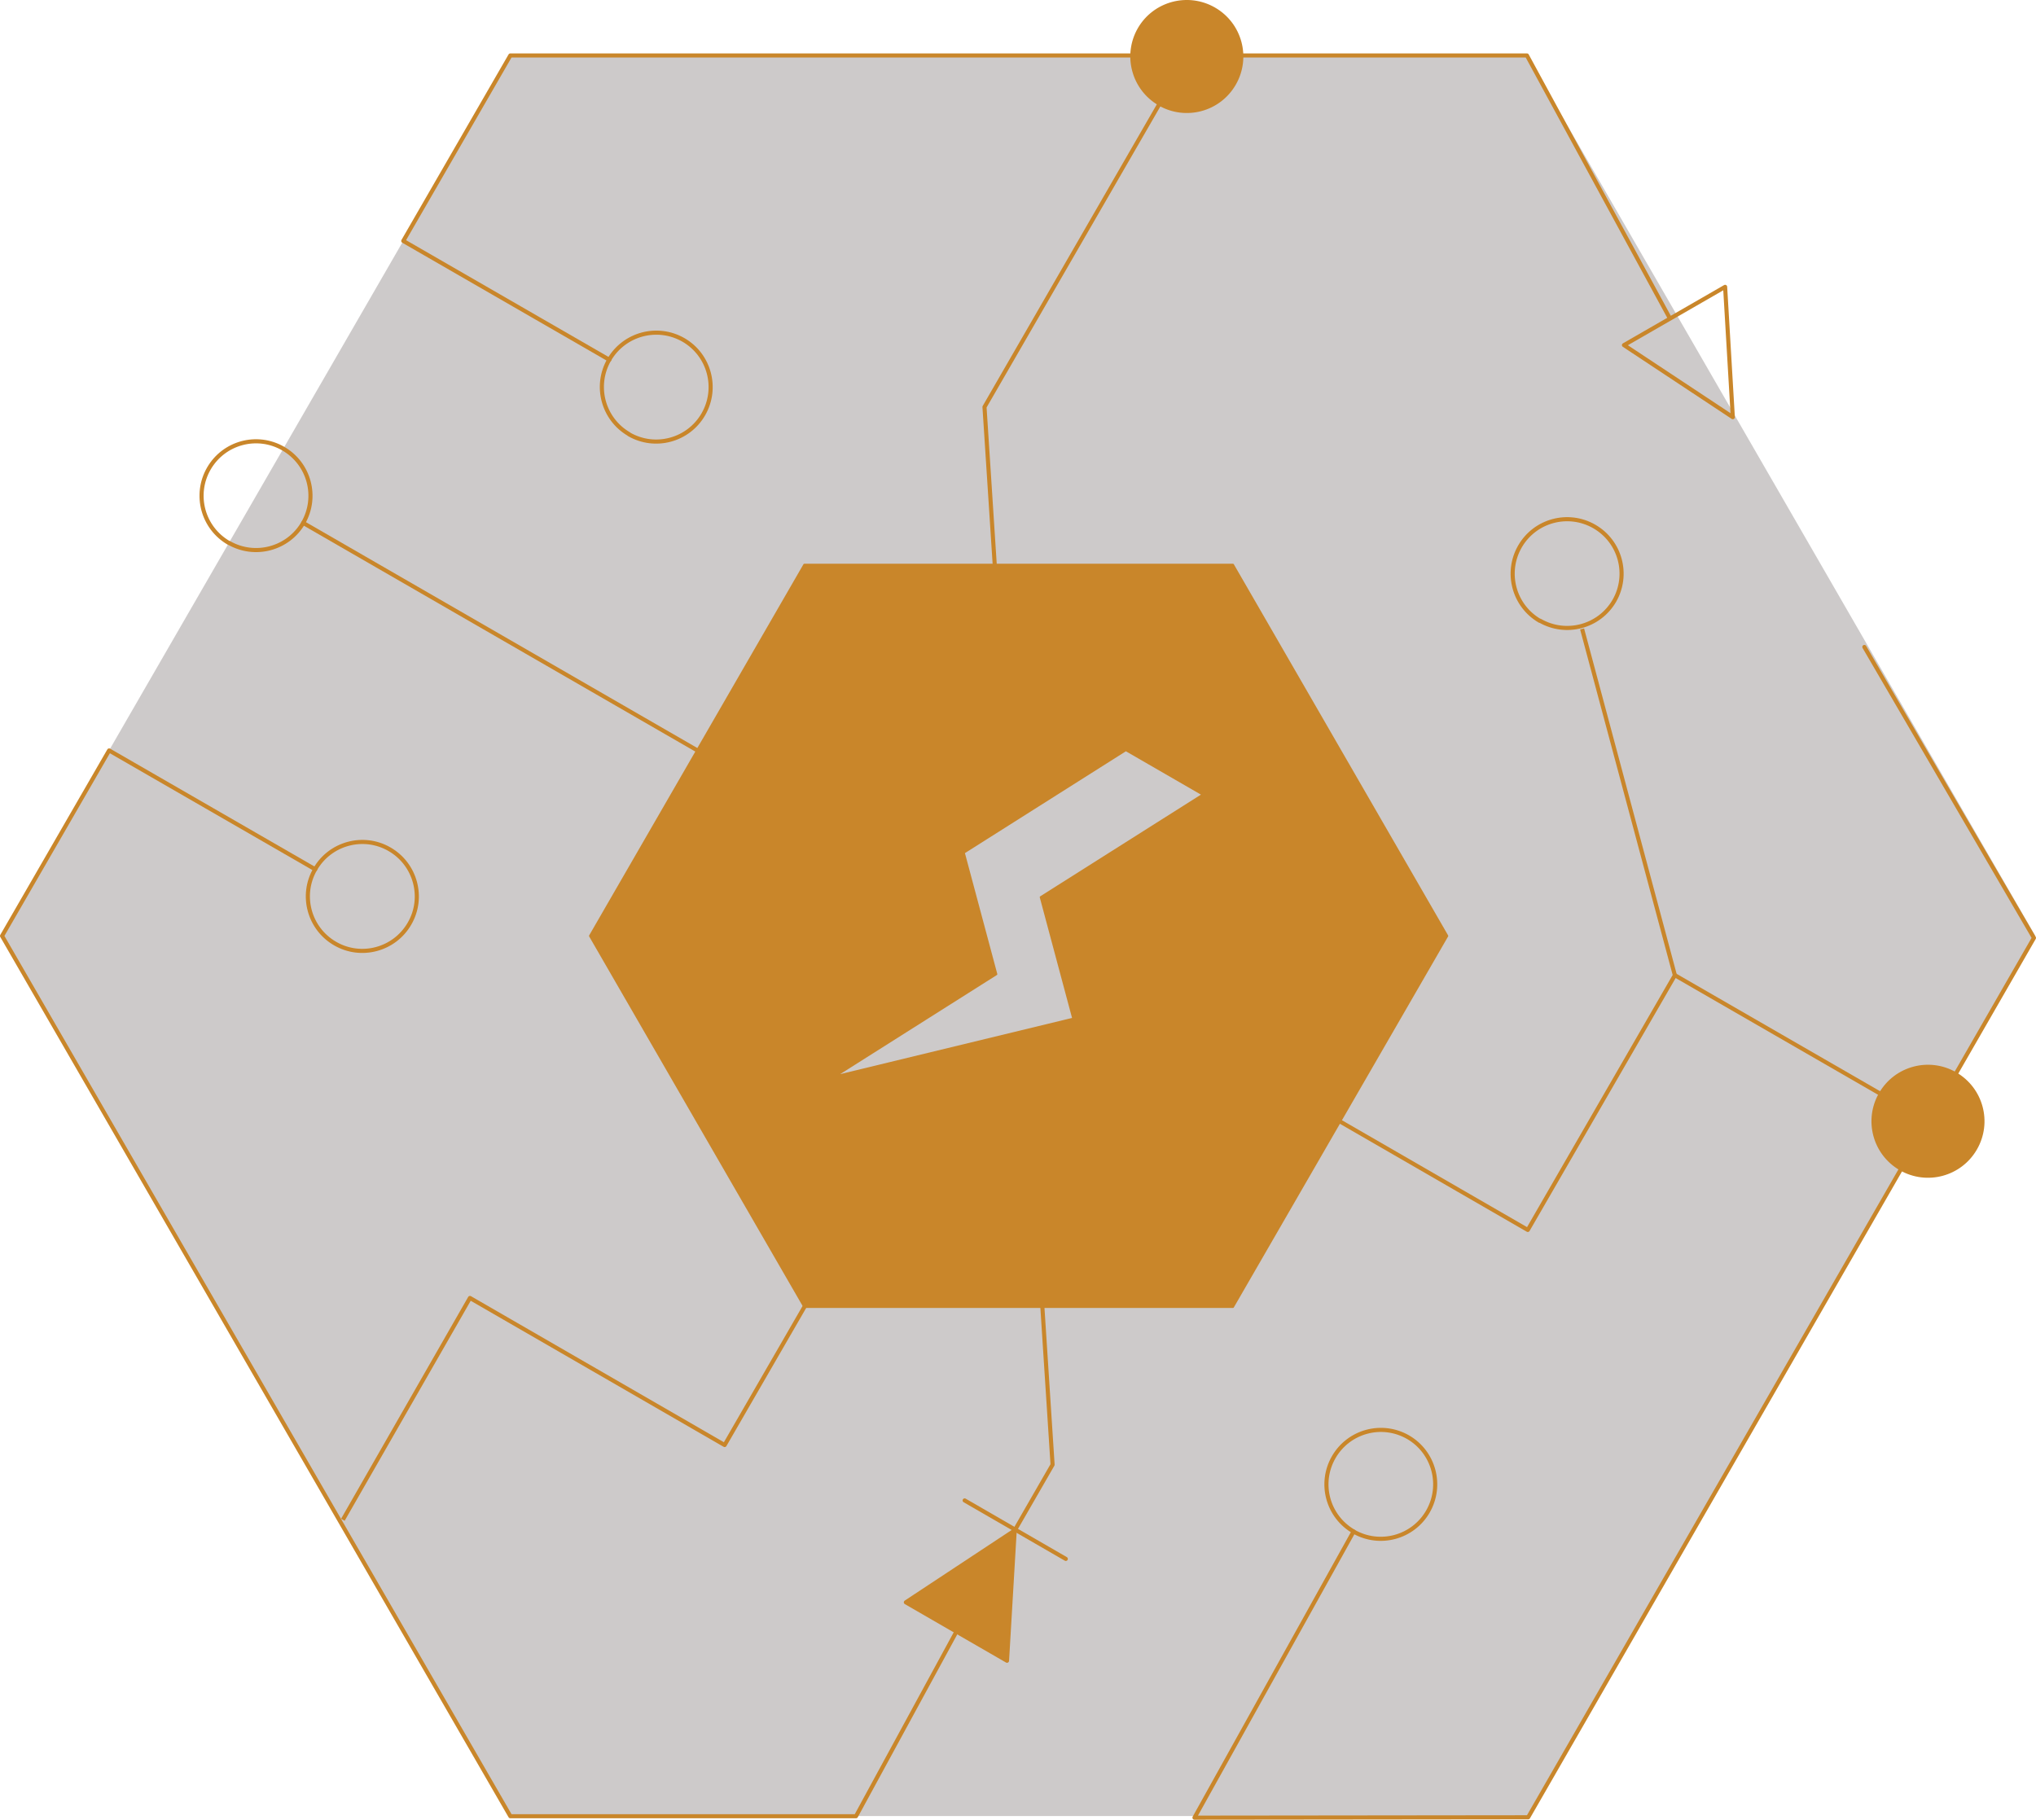 <?xml version="1.0" encoding="UTF-8"?>
<svg id="Layer_1" data-name="Layer 1" xmlns="http://www.w3.org/2000/svg" viewBox="0 0 495.57 442.97">
  <defs>
    <style>
      .cls-1 {
        fill: #cdcaca;
      }

      .cls-1, .cls-2, .cls-3 {
        fill-rule: evenodd;
      }

      .cls-2 {
        stroke-width: .5px;
      }

      .cls-2, .cls-4, .cls-3, .cls-5 {
        stroke: #c9862a;
        stroke-linejoin: round;
      }

      .cls-2, .cls-3 {
        fill: #c9862a;
      }

      .cls-2, .cls-5 {
        stroke-linecap: round;
      }

      .cls-4, .cls-5 {
        fill: none;
      }
    </style>
  </defs>
  <polygon class="cls-1" points="371.66 13.5 495.38 227.79 371.66 442.08 124.22 442.08 .5 227.79 124.22 13.5 371.66 13.5 371.66 13.5"/>
  <path class="cls-5" d="M232.8,397.18l-24.45,44.94h-84.13L.5,227.83l26.06-45.15,50.16,28.93M406.33,77.27l-34.67-63.77H124.22l-26.06,45.15,50.16,28.93"/>
  <polygon class="cls-3" points="246.98 372.56 245.11 404.27 220.49 390.05 246.98 372.56 246.98 372.56"/>
  <polygon class="cls-4" points="421.77 101.55 419.9 69.83 395.28 84.01 421.77 101.55 421.77 101.55"/>
  <path class="cls-5" d="M246.98,372.56l9.22-16.01-2.78-42.94M242.72,146.7l-3.09-47.63,49.24-85.31"/>
  <path class="cls-4" d="M94.81,206.73c6.35,3.65,8.53,11.79,4.87,18.1-3.65,6.35-11.79,8.53-18.1,4.87-6.35-3.65-8.53-11.79-4.87-18.1,3.65-6.35,11.79-8.53,18.1-4.87h0ZM153.1,105.72c6.35,3.65,14.44,1.48,18.1-4.87,3.65-6.35,1.48-14.44-4.83-18.1-6.35-3.65-14.44-1.48-18.1,4.83-3.65,6.35-1.48,14.44,4.83,18.1h0v.04ZM55.7,132.13c6.35,3.65,14.44,1.48,18.1-4.83,3.65-6.35,1.48-14.44-4.87-18.1s-14.44-1.48-18.1,4.87c-3.65,6.35-1.48,14.44,4.87,18.1h0v-.04Z"/>
  <path class="cls-3" d="M462.66,284.43c6.35,3.65,14.44,1.48,18.1-4.87s1.48-14.44-4.87-18.1c-6.35-3.65-14.44-1.48-18.1,4.87-3.65,6.35-1.48,14.44,4.87,18.1h0Z"/>
  <path class="cls-3" d="M282.26,25.24c6.35,3.65,14.44,1.48,18.1-4.87s1.48-14.44-4.87-18.1c-6.35-3.65-14.44-1.48-18.1,4.83-3.65,6.35-1.48,14.44,4.83,18.1h0l.04.04Z"/>
  <path class="cls-4" d="M329.46,372.82c6.35,3.65,14.44,1.48,18.1-4.87,3.65-6.35,1.48-14.44-4.83-18.1-6.35-3.65-14.44-1.48-18.1,4.87-3.65,6.35-1.48,14.44,4.87,18.1h-.04ZM374.83,151.09c6.35,3.65,14.44,1.48,18.1-4.83,3.65-6.35,1.48-14.44-4.87-18.1-6.35-3.65-14.44-1.48-18.1,4.87-3.65,6.35-1.48,14.44,4.83,18.1h0l.04-.04ZM83.46,369.95l30.93-53.99,61.99,35.8,35.8-61.99M326.15,272.99l45.72,26.41,35.8-61.99-22.58-84.31"/>
  <polyline class="cls-5" points="453.79 157.49 495.07 228.31 371.96 442.38 290.74 442.47 329.46 372.82"/>
  <line class="cls-4" x1="407.68" y1="237.4" x2="469.67" y2="273.16"/>
  <path class="cls-5" d="M234.8,365.25l24.62,14.23M186.12,192.12l-112.32-64.82"/>
  <path class="cls-2" d="M300.1,137.48l52.16,90.35-52.16,90.31h-104.32l-52.16-90.31,52.16-90.35s104.32,0,104.32,0ZM292.79,193.42l-18.75-10.83-39.46,24.97,7.92,29.58-39.41,24.93,58.16-14.09-7.92-29.58,39.46-24.97h0Z"/>
</svg>